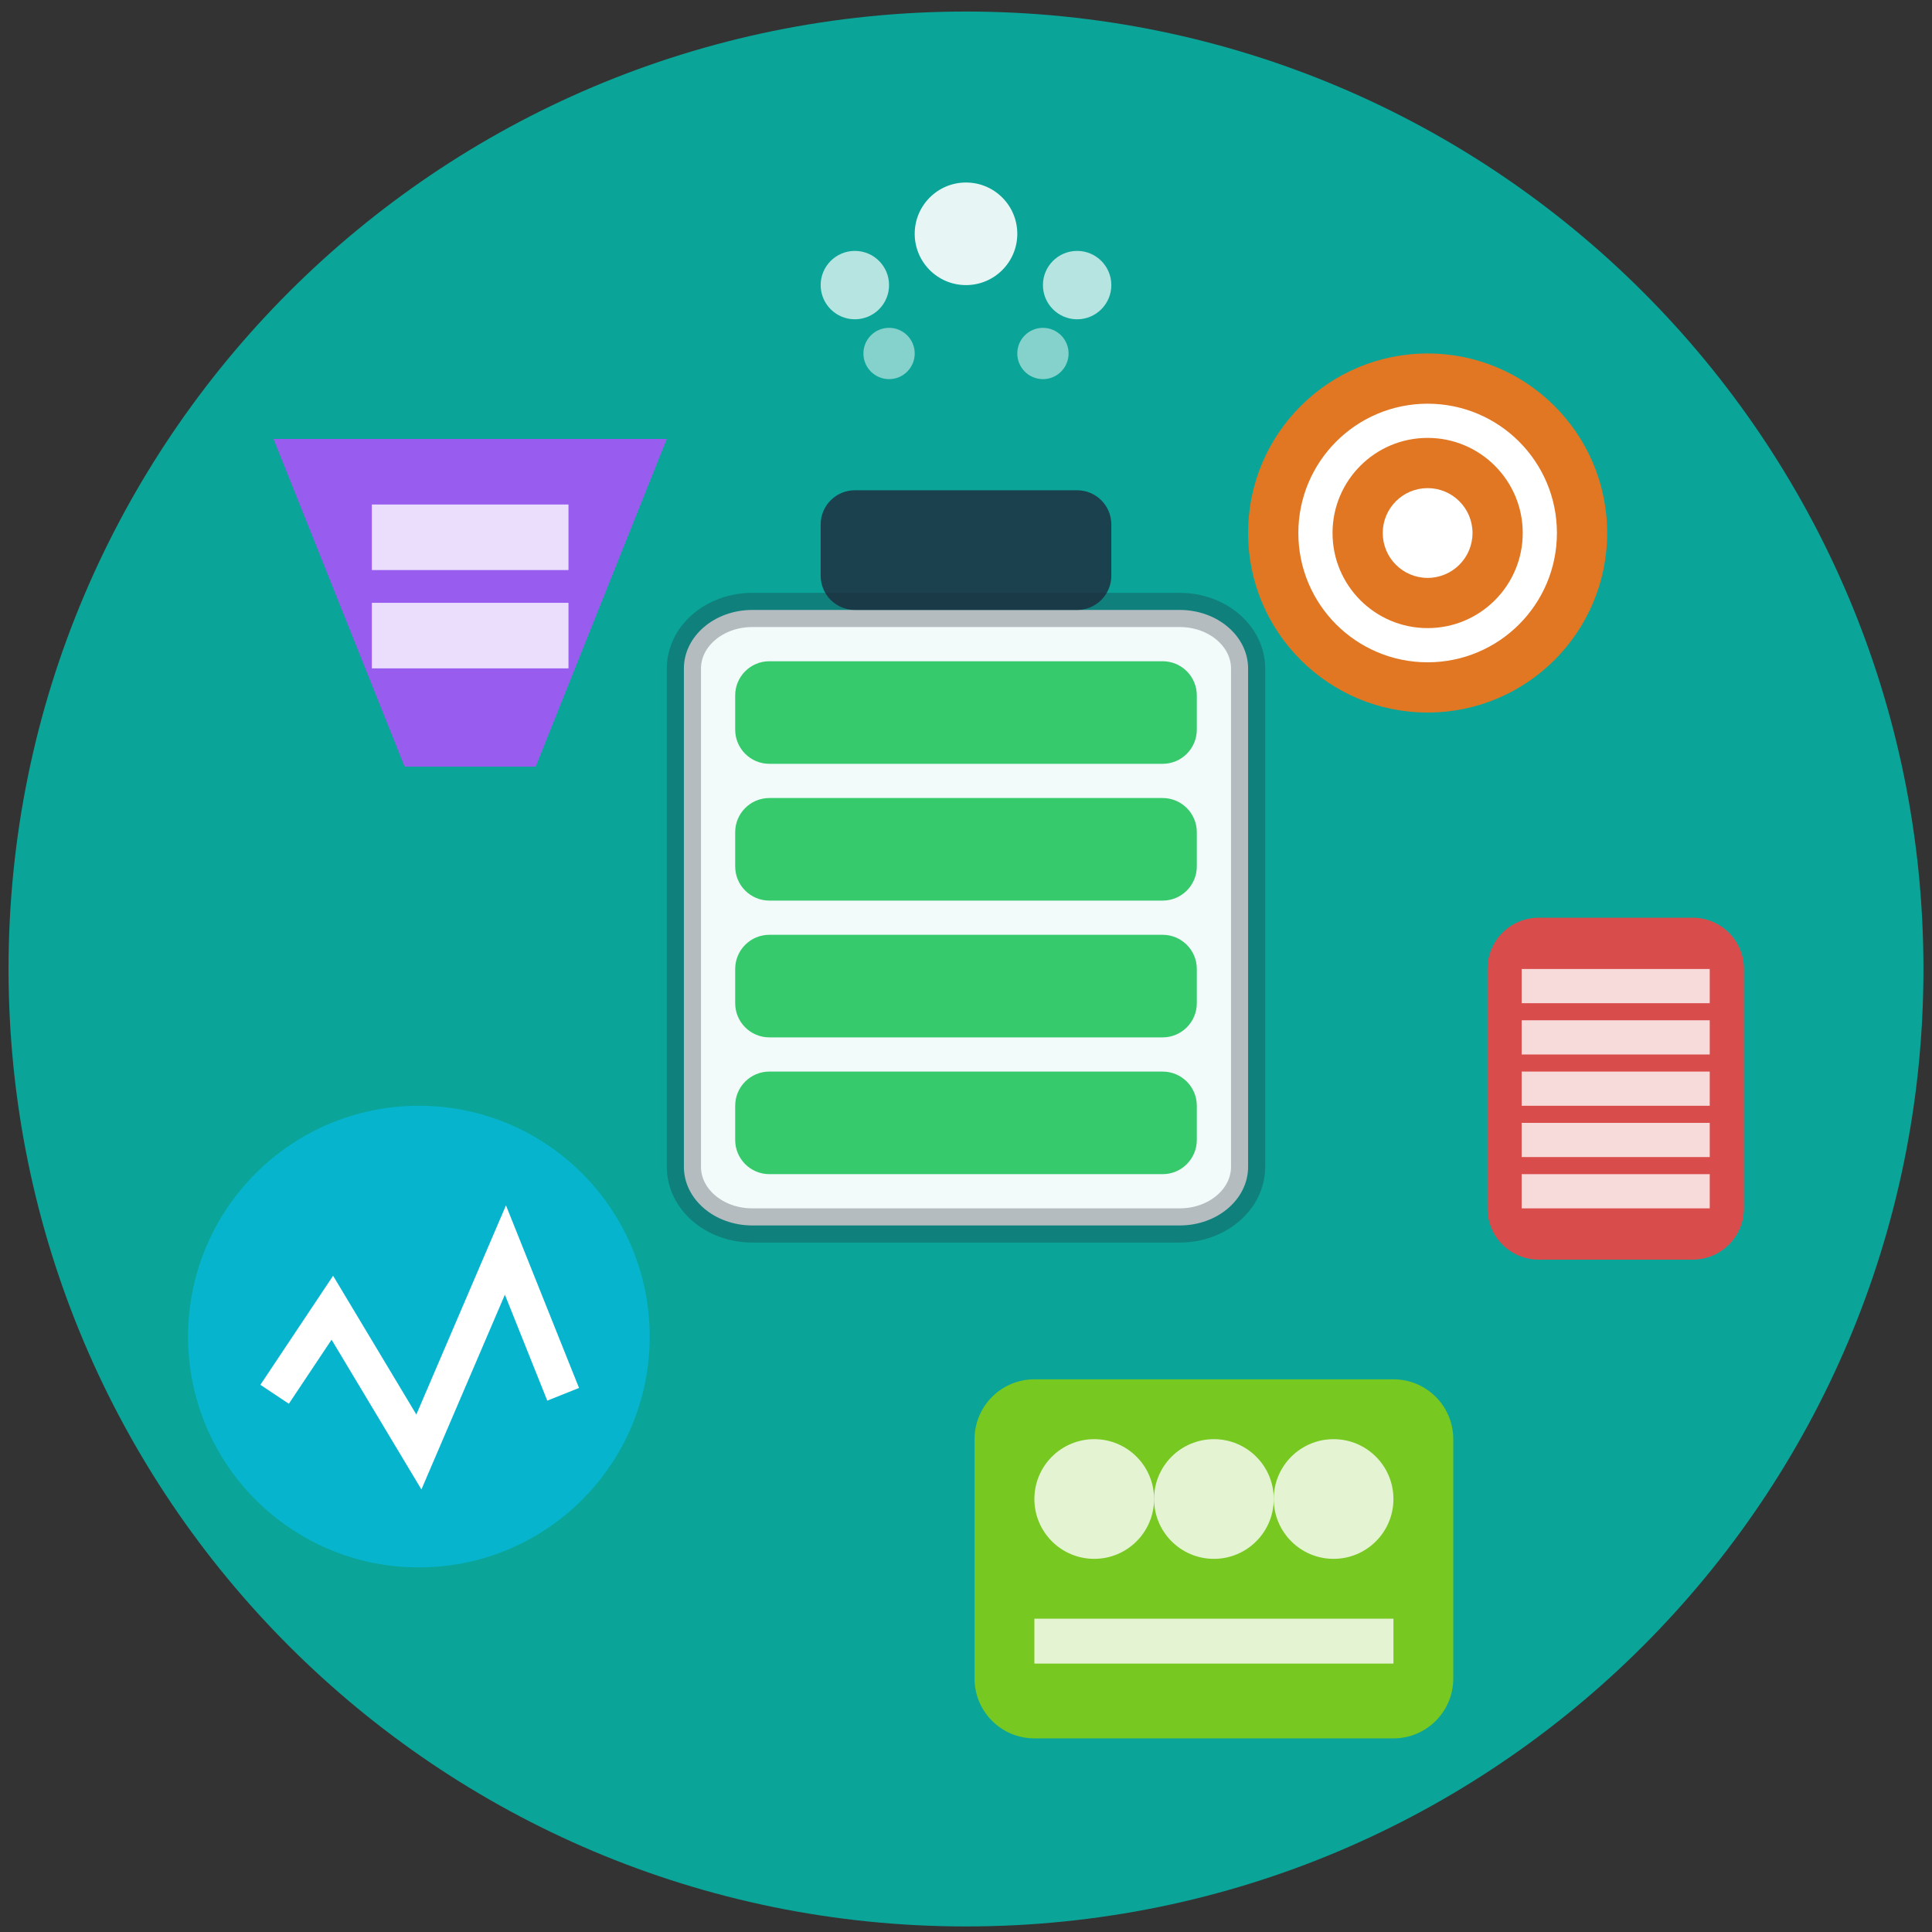 <svg width="113" height="113" viewBox="0 0 113 113" fill="none" xmlns="http://www.w3.org/2000/svg">
<rect x="0" y="0" width="113" height="113" fill="#333333" stroke="none"/>
<g clip-path="url(#clip0_156_545)">
<path d="M56.5 112.675C87.428 112.675 112.5 87.603 112.5 56.675C112.5 25.747 87.428 0.675 56.5 0.675C25.572 0.675 0.5 25.747 0.5 56.675C0.5 87.603 25.572 112.675 56.5 112.675Z" fill="#0AA598"/>
<path d="M69 35.675H44C41.791 35.675 40 37.21 40 39.103V68.246C40 70.14 41.791 71.675 44 71.675H69C71.209 71.675 73 70.14 73 68.246V39.103C73 37.21 71.209 35.675 69 35.675Z" fill="white" fill-opacity="0.95" stroke="#1E293B" stroke-opacity="0.3" stroke-width="2"/>
<path d="M63 28.675H50C48.895 28.675 48 29.57 48 30.675V33.675C48 34.779 48.895 35.675 50 35.675H63C64.105 35.675 65 34.779 65 33.675V30.675C65 29.57 64.105 28.675 63 28.675Z" fill="#1E293B" fill-opacity="0.8"/>
<path d="M68 38.675H45C43.895 38.675 43 39.57 43 40.675V42.675C43 43.779 43.895 44.675 45 44.675H68C69.105 44.675 70 43.779 70 42.675V40.675C70 39.57 69.105 38.675 68 38.675Z" fill="#22C55E" fill-opacity="0.9"/>
<path d="M68 46.675H45C43.895 46.675 43 47.57 43 48.675V50.675C43 51.779 43.895 52.675 45 52.675H68C69.105 52.675 70 51.779 70 50.675V48.675C70 47.57 69.105 46.675 68 46.675Z" fill="#22C55E" fill-opacity="0.9"/>
<path d="M68 54.675H45C43.895 54.675 43 55.57 43 56.675V58.675C43 59.779 43.895 60.675 45 60.675H68C69.105 60.675 70 59.779 70 58.675V56.675C70 55.57 69.105 54.675 68 54.675Z" fill="#22C55E" fill-opacity="0.9"/>
<path d="M68 62.675H45C43.895 62.675 43 63.57 43 64.675V66.675C43 67.779 43.895 68.675 45 68.675H68C69.105 68.675 70 67.779 70 66.675V64.675C70 63.57 69.105 62.675 68 62.675Z" fill="#22C55E" fill-opacity="0.9"/>
<path d="M83.5 41.675C89.299 41.675 94 36.974 94 31.175C94 25.376 89.299 20.675 83.5 20.675C77.701 20.675 73 25.376 73 31.175C73 36.974 77.701 41.675 83.5 41.675Z" fill="#F97316" fill-opacity="0.9"/>
<path d="M83.5 37.737C87.124 37.737 90.062 34.799 90.062 31.175C90.062 27.55 87.124 24.612 83.5 24.612C79.876 24.612 76.938 27.55 76.938 31.175C76.938 34.799 79.876 37.737 83.5 37.737Z" stroke="white" stroke-width="2"/>
<path d="M83.5 33.8C84.95 33.8 86.125 32.625 86.125 31.175C86.125 29.725 84.95 28.55 83.5 28.55C82.05 28.55 80.875 29.725 80.875 31.175C80.875 32.625 82.05 33.8 83.5 33.8Z" fill="white"/>
<path d="M16 25.675H39L31.333 44.842H23.667L16 25.675Z" fill="#A855F7" fill-opacity="0.9"/>
<path d="M33.25 29.508H21.75V33.342H33.25V29.508Z" fill="white" fill-opacity="0.8"/>
<path d="M33.25 35.258H21.75V39.092H33.25V35.258Z" fill="white" fill-opacity="0.8"/>
<path d="M99 53.675H90C88.343 53.675 87 55.018 87 56.675V70.675C87 72.332 88.343 73.675 90 73.675H99C100.657 73.675 102 72.332 102 70.675V56.675C102 55.018 100.657 53.675 99 53.675Z" fill="#EF4444" fill-opacity="0.9"/>
<path d="M100 56.675H89V58.675H100V56.675Z" fill="white" fill-opacity="0.8"/>
<path d="M100 59.675H89V61.675H100V59.675Z" fill="white" fill-opacity="0.8"/>
<path d="M100 62.675H89V64.675H100V62.675Z" fill="white" fill-opacity="0.8"/>
<path d="M100 65.675H89V67.675H100V65.675Z" fill="white" fill-opacity="0.8"/>
<path d="M100 68.675H89V70.675H100V68.675Z" fill="white" fill-opacity="0.8"/>
<path d="M24.5 91.675C31.956 91.675 38 85.631 38 78.175C38 70.719 31.956 64.675 24.5 64.675C17.044 64.675 11 70.719 11 78.175C11 85.631 17.044 91.675 24.5 91.675Z" fill="#06B6D4" fill-opacity="0.9"/>
<path d="M16.062 81.55L19.438 76.487L24.5 84.925L29.562 73.112L32.938 81.55" stroke="white" stroke-width="2"/>
<path d="M81.5 80.675H60.5C58.567 80.675 57 82.242 57 84.175V98.175C57 100.108 58.567 101.675 60.5 101.675H81.5C83.433 101.675 85 100.108 85 98.175V84.175C85 82.242 83.433 80.675 81.5 80.675Z" fill="#84CC16" fill-opacity="0.9"/>
<path d="M64 91.175C65.933 91.175 67.5 89.608 67.5 87.675C67.5 85.742 65.933 84.175 64 84.175C62.067 84.175 60.5 85.742 60.5 87.675C60.5 89.608 62.067 91.175 64 91.175Z" fill="white" fill-opacity="0.8"/>
<path d="M71 91.175C72.933 91.175 74.5 89.608 74.5 87.675C74.5 85.742 72.933 84.175 71 84.175C69.067 84.175 67.5 85.742 67.5 87.675C67.5 89.608 69.067 91.175 71 91.175Z" fill="white" fill-opacity="0.8"/>
<path d="M78 91.175C79.933 91.175 81.5 89.608 81.5 87.675C81.5 85.742 79.933 84.175 78 84.175C76.067 84.175 74.5 85.742 74.5 87.675C74.5 89.608 76.067 91.175 78 91.175Z" fill="white" fill-opacity="0.8"/>
<path d="M81.5 94.675H60.5V97.3H81.5V94.675Z" fill="white" fill-opacity="0.8"/>
<path d="M56.5 16.675C58.157 16.675 59.5 15.332 59.5 13.675C59.5 12.018 58.157 10.675 56.5 10.675C54.843 10.675 53.5 12.018 53.5 13.675C53.5 15.332 54.843 16.675 56.5 16.675Z" fill="white" fill-opacity="0.9"/>
<path d="M50 18.675C51.105 18.675 52 17.779 52 16.675C52 15.57 51.105 14.675 50 14.675C48.895 14.675 48 15.57 48 16.675C48 17.779 48.895 18.675 50 18.675Z" fill="white" fill-opacity="0.7"/>
<path d="M63 18.675C64.105 18.675 65 17.779 65 16.675C65 15.57 64.105 14.675 63 14.675C61.895 14.675 61 15.57 61 16.675C61 17.779 61.895 18.675 63 18.675Z" fill="white" fill-opacity="0.7"/>
<path d="M52 22.175C52.828 22.175 53.5 21.503 53.5 20.675C53.5 19.846 52.828 19.175 52 19.175C51.172 19.175 50.5 19.846 50.5 20.675C50.5 21.503 51.172 22.175 52 22.175Z" fill="white" fill-opacity="0.5"/>
<path d="M61 22.175C61.828 22.175 62.5 21.503 62.5 20.675C62.5 19.846 61.828 19.175 61 19.175C60.172 19.175 59.5 19.846 59.5 20.675C59.5 21.503 60.172 22.175 61 22.175Z" fill="white" fill-opacity="0.5"/>
</g>
<defs>
<clipPath id="clip0_156_545">
<rect width="113" height="112" fill="white" transform="translate(0 0.675)"/>
</clipPath>
</defs>
</svg>
